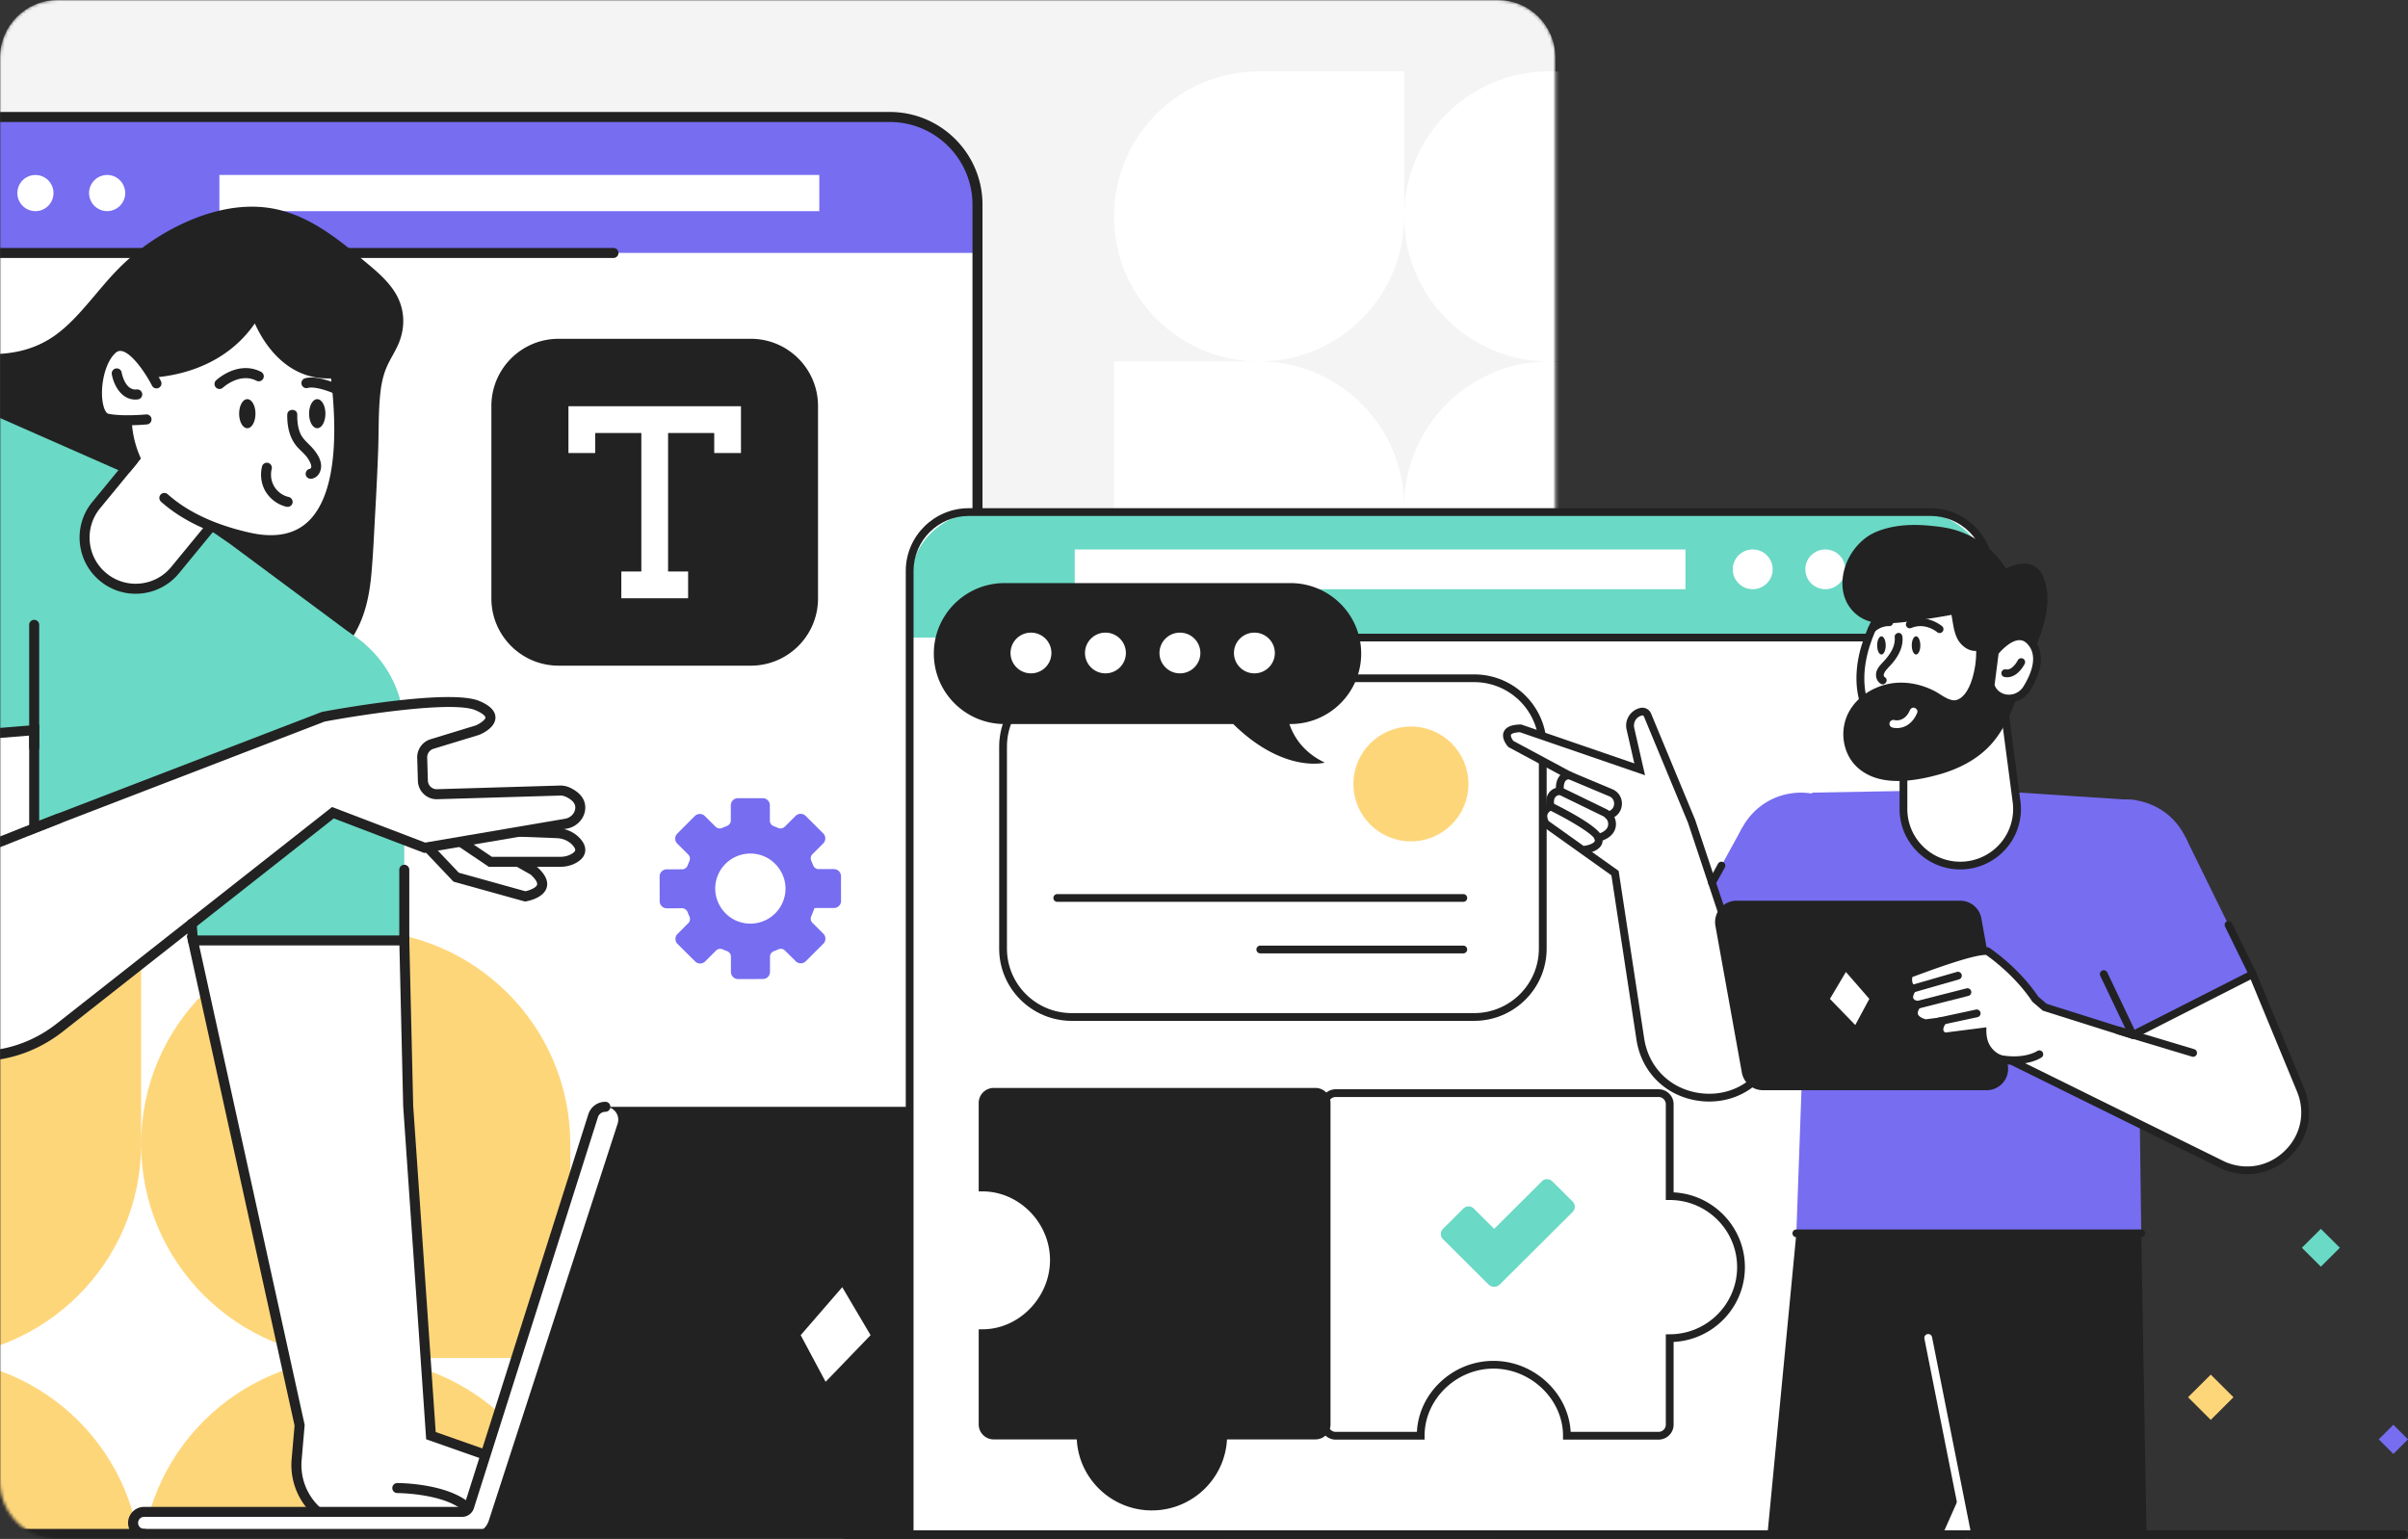 <?xml version="1.0" encoding="UTF-8"?>
<svg xmlns="http://www.w3.org/2000/svg" width="776" height="496" fill="none">
  <rect width="100%" height="100%" fill="#333333" stroke="none"/>
  <mask id="a" width="502" height="497" x="0" y="-1" maskUnits="userSpaceOnUse" style="mask-type:alpha">
    <path fill="#F4F4F4" d="M501.244 477.435c0 10.253-8.312 18.565-18.564 18.565H18.565C8.312 496 0 487.688 0 477.435V18.565C0 8.312 8.312 0 18.565 0H482.68c10.252 0 18.564 8.312 18.564 18.564v458.871z"></path>
  </mask>
  <g mask="url(#a)">
    <path fill="#F4F4F4" d="M501.244 477.435c0 10.253-8.312 18.565-18.564 18.565H18.565C8.312 496 0 487.688 0 477.435V18.565C0 8.312 8.312 0 18.565 0H482.68c10.252 0 18.564 8.312 18.564 18.564v458.871z"></path>
    <path fill="#fff" d="M-21.633 37.704h307.644c16.001 0 28.995 13.004 28.995 29.018v426.519H-50.621V66.722c0-16.014 12.994-29.018 28.995-29.018h-.006z"></path>
    <path fill="#FED67A" d="M45.483 368.761c0 38.075 30.96 68.94 69.153 68.94h69.153v-68.94c0-38.075-30.961-68.94-69.153-68.94-38.192 0-69.153 30.865-69.153 68.94zm-.001 137.881c0-38.075-30.96-68.941-69.153-68.941h-69.153v68.941c0 38.074 30.961 68.94 69.153 68.94 38.193 0 69.153-30.866 69.153-68.94zm138.307 0c0 38.074-30.961 68.94-69.153 68.94H45.483v-68.94c0-38.075 30.96-68.941 69.153-68.941 38.192 0 69.153 30.866 69.153 68.941zM-92.824 368.761c0-38.075 30.961-68.94 69.153-68.94h69.153v68.94c0 38.075-30.96 68.94-69.153 68.94-38.192 0-69.153-30.865-69.153-68.94z"></path>
    <path fill="#766DF1" d="M286.761 37.704H-22.367c-15.601 0-28.246 12.655-28.246 28.27v15.548h365.627V65.973c0-15.614-12.645-28.269-28.247-28.269h-.006z"></path>
    <path fill="#222" d="M315.006 494.857c-.89 0-1.613-.724-1.613-1.615V65.973c0-14.696-11.948-26.653-26.639-26.653H-22.374c-14.685 0-26.633 11.957-26.633 26.653v427.262a1.615 1.615 0 1 1-3.227 0V65.973c0-16.479 13.393-29.883 29.86-29.883h309.128c16.466 0 29.866 13.404 29.866 29.883v427.262c0 .892-.723 1.615-1.614 1.615v.007z"></path>
    <path fill="#fff" d="M15.534 66.346a5.83 5.83 0 0 0 0-8.24 5.82 5.82 0 0 0-8.233 0 5.83 5.83 0 0 0 0 8.24 5.819 5.819 0 0 0 8.233 0zm24.662-2.787a5.822 5.822 0 1 0-11.333-2.677 5.822 5.822 0 1 0 11.333 2.677zm223.83-7.159H70.697v11.653h193.329V56.4z"></path>
    <path fill="#222" d="M197.69 83.144H-50.62a1.615 1.615 0 0 1 0-3.23h248.31a1.615 1.615 0 0 1 0 3.23zm44.271 26.05h-61.954c-11.96 0-21.655 9.703-21.655 21.673v62.003c0 11.97 9.695 21.673 21.655 21.673h61.954c11.96 0 21.656-9.703 21.656-21.673v-62.003c0-11.97-9.696-21.673-21.656-21.673z"></path>
    <path fill="#fff" d="M230.168 130.919h-46.979v15.103h8.618v-6.473h14.872v44.645h-6.455v8.631h21.527v-8.631h-6.455v-44.645h14.872v6.473h8.617v-15.103h-8.617zm-93.16 141.263L147 282.711l22.237 6.189s10.302-1.706 2.685-8.359l-21.049-11.919-13.865 3.566v-.006z"></path>
    <path fill="#222" d="m169.147 290.554-23.011-6.402-12.187-12.842 17.157-4.406 21.753 12.325.123.11c2.717 2.371 3.789 4.626 3.201 6.706-.975 3.423-6.106 4.367-6.687 4.464l-.349.058v-.013zm-21.288-9.277 21.443 5.969c1.517-.323 3.512-1.163 3.776-2.099.2-.704-.581-1.925-2.097-3.282l-20.333-11.518-10.58 2.72 7.791 8.21zM-113.497 173.48c3.202-8.069 10.418-13.547 18.57-18.049 7.747-4.283 16.054-7.759 22.812-13.469 8.863-7.487 14.769-18.566 25.077-23.883 18.203-9.393 41.782 3.069 60.379-5.517 10.87-5.019 17.415-16.046 25.8-24.6A69.378 69.378 0 0 1 64.3 71.6c7.01-2.617 14.608-4.09 22.011-3.01 12.38 1.802 22.579 10.329 32.055 18.514 3.292 2.842 6.674 5.807 8.52 9.748 3.221 6.88.943 12.5-2.472 18.34-3.421 5.846-3.711 12.564-3.834 19.186-.284 14.78-1.168 29.535-2.046 44.289-.407 6.828-.846 13.792-3.37 20.155-3.13 7.888-9.204 14.193-15.278 20.11-6.945 6.757-14.156 13.353-22.411 18.417-9.818 6.028-20.882 9.748-32.048 12.591-33.198 8.449-68.654 9.406-101.554-.149-7.178-2.08-14.233-4.664-20.836-8.152-10.335-5.465-23.761-13.198-28.582-24.406-5.022-11.667-10.38-22.649-9.67-35.762.162-2.92.762-5.569 1.717-7.985v-.006z"></path>
    <path fill="#222" d="M-111.942 173.906c3.886-9.58 13.6-14.955 22.308-19.464 4.984-2.584 10.05-5.077 14.672-8.281 4.37-3.037 8.075-6.751 11.574-10.737 6.506-7.409 12.787-15.362 22.714-18.081 9.663-2.642 19.94-.898 29.75-.239 9.98.672 20.314.303 28.97-5.297 8.598-5.562 14.29-14.29 21.204-21.622 7.48-7.94 16.853-14.102 27.181-17.636 5.81-1.983 11.954-3.12 18.112-2.558 5.306.485 10.386 2.416 15.008 5.007 4.744 2.655 9.075 5.982 13.239 9.457a245.509 245.509 0 0 1 6.235 5.355c1.956 1.745 3.892 3.586 5.325 5.795 3.098 4.78 3.008 10.084.626 15.129-1.194 2.533-2.756 4.839-3.75 7.468-1.02 2.681-1.536 5.517-1.846 8.366-.665 6.085-.484 12.286-.704 18.398-.232 6.421-.555 12.842-.91 19.257-.355 6.447-.658 12.907-1.168 19.347-.458 5.834-1.356 11.744-3.989 17.035-2.453 4.916-5.99 9.154-9.779 13.088a210.644 210.644 0 0 1-12.658 12.08c-4.35 3.825-8.927 7.39-13.884 10.394-5.055 3.062-10.444 5.53-15.989 7.558-11.193 4.096-22.98 6.79-34.733 8.676-12.032 1.932-24.245 2.81-36.431 2.545-23.49-.523-47.727-5.077-68.493-16.44-8.217-4.496-16.97-9.755-22.346-17.668-1.369-2.016-2.343-4.186-3.312-6.415-1.136-2.616-2.285-5.226-3.356-7.868-2.149-5.31-4.021-10.782-4.854-16.467-.788-5.407-.717-11.046 1.278-16.188.749-1.938-2.369-2.778-3.111-.859-4.254 10.962-.768 23.553 3.414 33.979 1.111 2.771 2.305 5.504 3.492 8.236 1.04 2.384 2.027 4.748 3.46 6.919 2.731 4.121 6.339 7.545 10.238 10.549 3.944 3.043 8.204 5.653 12.554 8.062 4.957 2.752 10.025 5.22 15.33 7.229 11.684 4.418 24.025 7.151 36.4 8.727 24.753 3.153 50.07 1.124 74.262-4.825 11.722-2.888 23.425-6.673 33.804-12.965 10.121-6.137 19.016-14.484 27.194-22.979 3.873-4.018 7.539-8.378 10.095-13.378 2.828-5.517 3.951-11.57 4.506-17.694.581-6.479.852-12.991 1.213-19.483.375-6.654.71-13.314.956-19.981.232-6.272.038-12.636.723-18.882.309-2.823.916-5.679 2.046-8.288 1.155-2.662 2.82-5.052 3.918-7.752 2.156-5.336 1.885-11.086-1.117-16.053-2.84-4.69-7.468-8.166-11.599-11.654-8.346-7.029-17.654-13.98-28.705-15.73-11.89-1.886-24.16 2.241-34.346 8.197A71.283 71.283 0 0 0 39.14 85.65c-3.737 3.637-6.997 7.707-10.386 11.66-3.37 3.928-6.894 7.869-11.14 10.873-4.138 2.919-8.786 4.696-13.782 5.458-10.34 1.576-20.849-.672-31.209-.885-5.048-.103-10.192.239-15.046 1.712-4.925 1.492-9.256 4.186-13.065 7.623-3.82 3.449-7.061 7.468-10.457 11.318-3.575 4.057-7.358 7.79-11.89 10.768-9.385 6.176-20.326 9.807-28.852 17.3-3.641 3.204-6.558 7.055-8.392 11.564-.329.814.362 1.763 1.13 1.989.917.265 1.659-.323 1.988-1.13l.019.006z"></path>
    <path fill="#6AD9C5" d="m-52.743 135.366-98.126 120.691 104.568 73.999 163.727-122.597-43.216-32.093-31.602-21.867-60.56-26.68-34.79 8.547z"></path>
    <path fill="#fff" d="m161.614 267.834 17.905.678c2.337.091 4.596 1.04 6.178 2.765 1.536 1.673 2.317 3.831-1.13 5.575-1.226.62-2.595.911-3.963.911h-22.56L147 270.321l14.614-2.494v.007z"></path>
    <path fill="#222" d="M180.599 279.384h-23.051l-14.794-9.974 18.751-3.198 18.074.685c2.82.11 5.486 1.305 7.307 3.282 1.368 1.492 1.936 2.984 1.671 4.438-.264 1.479-1.362 2.713-3.259 3.675-1.401.711-3.028 1.086-4.693 1.086l-.006.006zm-22.063-3.23h22.063c1.168 0 2.285-.252 3.233-.736.904-.459 1.466-.956 1.543-1.37.071-.387-.245-.995-.871-1.673-1.24-1.35-3.086-2.17-5.054-2.242l-17.738-.671-10.47 1.783 7.287 4.916.007-.007z"></path>
    <path fill="#6AD9C5" d="M-27.75 198.713c20.206 0 36.586-16.394 36.586-36.616 0-20.221-16.38-36.615-36.586-36.615s-36.586 16.394-36.586 36.615c0 20.222 16.38 36.616 36.586 36.616zm121.447 73.229c20.206 0 36.586-16.393 36.586-36.615s-16.38-36.615-36.586-36.615-36.586 16.393-36.586 36.615 16.38 36.615 36.586 36.615z"></path>
    <path fill="#6AD9C5" d="m57.111 235.328 5.048 67.784h68.124v-67.784H57.111z"></path>
    <path fill="#fff" d="m62.159 303.112 34.385 156.24-.962 11.111c-1.013 11.738 8.23 21.829 20.003 21.829h84.404s7.39-2.016 0-8.069l-61.128-21.512-7.332-106.221-1.252-53.385H62.152l.007.007z"></path>
    <path fill="#222" d="M200.209 493.907h-84.617a21.749 21.749 0 0 1-15.988-7.035 21.765 21.765 0 0 1-5.623-16.544l.943-10.866-34.766-157.965h71.707l1.291 54.922 7.255 105.123 60.391 21.254.22.181c3.008 2.461 4.247 4.715 3.789 6.886-.613 2.881-4.002 3.882-4.383 3.992l-.207.058-.012-.006zM64.173 304.727l34.01 154.522-.98 11.357a18.515 18.515 0 0 0 4.789 14.082 18.505 18.505 0 0 0 13.607 5.989h84.158c.639-.226 1.755-.801 1.897-1.492.065-.298.058-1.409-2.459-3.534l-61.856-21.77-7.411-107.352-1.213-51.809H64.18l-.007.007z"></path>
    <path fill="#222" d="M153.861 493.907a1.615 1.615 0 0 1-1.607-1.479c-.91-11.073-23.986-11.215-24.218-11.215a1.615 1.615 0 0 1 0-3.23c1.071 0 26.277.162 27.433 14.18a1.62 1.62 0 0 1-1.479 1.744h-.135.006zm30.901 0a1.617 1.617 0 0 1-1.582-1.305c-.096-.472-2.459-11.124-18.299-11.396a1.615 1.615 0 0 1-1.588-1.64 1.608 1.608 0 0 1 1.64-1.59c18.557.317 21.385 13.87 21.41 14.006a1.616 1.616 0 0 1-1.278 1.892c-.103.02-.206.026-.31.026l.007.007z"></path>
    <path fill="#6AD9C5" d="m-64.336 162.097 7.862 78.695 67.492-5.465-2.182-73.23h-73.172z"></path>
    <path fill="#fff" d="m-56.474 240.793 6.7 61.285c3.66 33.469 42.66 49.871 69.106 29.064l87.959-69.206 29.557 11.305 45.494-7.758c2.22-.381 4.079-2.016 4.544-4.225.4-1.912-.187-4.18-3.867-5.918a5.72 5.72 0 0 0-2.601-.542l-39.555 1.176a4.477 4.477 0 0 1-4.602-4.342l-.22-7.428a4.472 4.472 0 0 1 3.163-4.406l14.652-4.47s9.405-3.87 0-7.901c-9.404-4.031-49.708 3.585-49.708 3.585l-93.143 35.853v-31.537l-67.485 5.465h.006z"></path>
    <path fill="#222" d="M-7.004 342.007c-5.829 0-11.722-1.169-17.39-3.553-15.117-6.356-25.205-19.89-26.987-36.201l-6.88-62.933 70.886-5.743v30.936l91.091-35.064.142-.026c1.665-.317 40.897-7.662 50.644-3.482 1.285.549 5.183 2.222 5.158 5.355-.026 3.243-4.319 5.175-5.177 5.524l-.142.051-14.653 4.471a2.86 2.86 0 0 0-2.02 2.816l.219 7.429c.02.762.343 1.473.898 1.996a2.85 2.85 0 0 0 2.039.775l39.556-1.175a7.355 7.355 0 0 1 3.337.697c5.047 2.391 5.144 5.86 4.757 7.714-.587 2.777-2.937 4.98-5.855 5.484l-45.932 7.83-29.111-11.137-87.244 68.637c-8.055 6.337-17.609 9.599-27.336 9.599zm-47.682-99.742 6.52 59.632c1.652 15.129 11.012 27.681 25.025 33.573 14.02 5.898 29.524 3.798 41.479-5.608l88.683-69.767 29.995 11.473 45.061-7.681c1.62-.278 2.924-1.467 3.241-2.959.225-1.059.154-2.642-2.976-4.128a4.109 4.109 0 0 0-1.859-.387l-39.555 1.175a6.002 6.002 0 0 1-4.351-1.653 6.072 6.072 0 0 1-1.91-4.251l-.22-7.429a6.11 6.11 0 0 1 4.305-6.001l14.569-4.451c1.452-.62 3.111-1.848 3.118-2.539 0-.368-.672-1.273-3.202-2.358-7.307-3.133-37.438 1.557-48.631 3.663L9.404 269.216v-32.138l-64.09 5.194v-.007z"></path>
    <path fill="#222" d="M-7.94 276.096a1.609 1.609 0 0 1-1.498-1.02 1.62 1.62 0 0 1 .903-2.1l26.788-10.633a1.619 1.619 0 0 1 2.098.905 1.62 1.62 0 0 1-.904 2.099L-7.341 275.98a1.583 1.583 0 0 1-.593.116h-.007zm-142.93-20.039-40.013 38.786-13.775 28.631-3.305 168.818h85.978l10.651-54.645 18.46 54.645h95.83l-54.64-157.036 5.383-5.2-104.568-73.999z"></path>
    <path fill="#fff" d="M33.268 185.999c-7.023-5.781-8.037-16.163-2.26-23.198l26.175-31.86 25.438 20.93-26.174 31.861c-5.777 7.028-16.15 8.042-23.18 2.261v.006z"></path>
    <path fill="#222" d="M43.69 191.367c-4.176 0-8.184-1.434-11.45-4.121-7.7-6.337-8.818-17.765-2.485-25.472l27.2-33.107 27.93 22.985-27.2 33.107a17.965 17.965 0 0 1-12.213 6.518c-.6.058-1.194.084-1.788.084l.007.006zm13.71-58.152-25.154 30.614c-5.202 6.33-4.286 15.717 2.04 20.923a14.748 14.748 0 0 0 10.876 3.314 14.743 14.743 0 0 0 10.031-5.355l25.154-30.614-22.946-18.882z"></path>
    <path fill="#fff" d="M104.379 99.707s21.256 83.766-24.244 73.54c-43.435-9.761-39.194-41.04-39.194-41.04s3.325-54.767 42.183-41.802c0 0 20.339 5.232 21.255 9.308v-.006z"></path>
    <path fill="#222" d="M87.34 175.728c-2.357 0-4.88-.304-7.566-.905-11.677-2.622-21.056-7.041-27.885-13.126a1.617 1.617 0 0 1-.129-2.281 1.613 1.613 0 0 1 2.279-.129c6.41 5.717 15.31 9.884 26.445 12.384 8.36 1.88 14.86.51 19.306-4.063 15.795-16.254 3.15-66.99 3.021-67.5-.6-1.751-9.992-5.543-20.094-8.14l-.11-.032c-9.062-3.024-16.814-2.423-23.05 1.79-15.104 10.206-16.995 38.294-17.014 38.578l-.013.116c-.007.065-.827 6.654 2.498 14.484l.38.897-3.35 4.077a1.61 1.61 0 0 1-2.272.219 1.613 1.613 0 0 1-.219-2.274l2.117-2.577c-3.117-7.939-2.453-14.438-2.362-15.2.116-1.835 2.188-30.026 18.415-41.002 7.094-4.8 15.789-5.536 25.833-2.203.593.155 5.383 1.415 10.36 3.153 9.966 3.482 11.657 5.756 12.012 7.351.536 2.113 13.194 52.966-3.847 70.504-3.796 3.909-8.746 5.866-14.762 5.866l.006.013z"></path>
    <path fill="#222" d="M42.846 120.114s26.658 2.862 39.613-19.412c0 0 6.455 21.447 25.645 19.528 19.191-1.912 1.233-26.176 1.233-26.176s-28.73-22.933-49.896-12.3c-21.158 10.64-16.595 38.36-16.595 38.36z"></path>
    <path fill="#222" d="M105.715 121.975c-13.955 0-21.004-11.938-23.599-17.727-13.839 19.962-39.18 17.507-39.445 17.475a1.616 1.616 0 0 1-1.433-1.777 1.616 1.616 0 0 1 1.775-1.434c.258.026 25.787 2.455 38.045-18.618l1.872-3.21 1.07 3.559c.252.821 6.313 20.155 23.941 18.392a1.62 1.62 0 0 1 1.769 1.447 1.621 1.621 0 0 1-1.446 1.77c-.871.084-1.723.129-2.543.129l-.007-.006z"></path>
    <path fill="#fff" d="M50.405 123.544s-8.41-16.518-14.388-10.872c-5.977 5.652-6.196 21.286-1.44 22.28 4.758.989 12.626.246 12.626.246l3.202-11.654z"></path>
    <path fill="#222" d="M41.096 137.078c-2.291 0-4.809-.129-6.842-.549-1.291-.265-3.02-1.292-3.976-4.671-1.685-5.956-.058-15.93 4.634-20.362 1.388-1.311 3.053-1.841 4.816-1.537 5.945 1.027 11.502 11.641 12.115 12.842a1.613 1.613 0 1 1-2.872 1.467c-2.04-3.999-6.506-10.562-9.792-11.131-.768-.129-1.4.084-2.046.698-3.757 3.553-5.119 12.274-3.744 17.138.38 1.357.968 2.268 1.53 2.384 4.46.93 12.07.226 12.148.22a1.614 1.614 0 0 1 1.755 1.453 1.61 1.61 0 0 1-1.452 1.757c-.194.02-2.988.278-6.267.278l-.007.013z"></path>
    <path fill="#222" d="M43.633 128.777c-4.887 0-7.107-5.239-7.604-8.153a1.621 1.621 0 0 1 1.317-1.867c.877-.155 1.71.44 1.865 1.318.045.252 1.084 5.846 4.848 5.446a1.611 1.611 0 0 1 1.775 1.434 1.616 1.616 0 0 1-1.433 1.777 8.156 8.156 0 0 1-.768.045zM11.016 242.408c-.89 0-1.614-.724-1.614-1.615v-39.348a1.615 1.615 0 1 1 3.228 0v39.348c0 .891-.723 1.615-1.614 1.615zm51.142 62.312a1.613 1.613 0 0 1-1.607-1.492l-.4-5.349a1.614 1.614 0 1 1 3.221-.239l.4 5.349c.065.891-.6 1.667-1.491 1.731h-.123zm68.126 0a1.615 1.615 0 0 1-1.614-1.615v-22.778c0-.891.723-1.615 1.614-1.615.89 0 1.613.724 1.613 1.615v22.778c0 .892-.723 1.615-1.613 1.615zM79.695 138.015c1.451 0 2.628-2.097 2.628-4.684 0-2.586-1.177-4.683-2.627-4.683-1.451 0-2.628 2.097-2.628 4.683 0 2.587 1.177 4.684 2.627 4.684zm22.541 0c1.451 0 2.628-2.097 2.628-4.684 0-2.586-1.177-4.683-2.628-4.683-1.45 0-2.627 2.097-2.627 4.683 0 2.587 1.177 4.684 2.627 4.684zm-31.492-12.643c-.432 0-.865-.174-1.18-.516a1.615 1.615 0 0 1 .077-2.281c.284-.265 7.1-6.505 14.484-2.732a1.612 1.612 0 0 1 .704 2.17 1.616 1.616 0 0 1-2.17.704c-5.389-2.758-10.766 2.164-10.817 2.216-.31.291-.704.433-1.098.433v.006zm37.947 1.777a1.69 1.69 0 0 1-.678-.149c-2.311-1.072-6.745-2.551-8.824-1.964a1.617 1.617 0 0 1-.878-3.113c3.906-1.105 10.341 1.809 11.064 2.144a1.616 1.616 0 0 1-.684 3.082zm-16.117 6.524c-.064 3.663.684 7.429 3.13 10.272 1.169 1.356 2.602 2.396 3.583 3.921.433.678 1.827 2.991.4 3.282-.852.174-1.349 1.188-1.13 1.989.246.892 1.13 1.305 1.989 1.131 2.24-.459 3.227-2.849 2.872-4.923-.355-2.073-1.833-4.057-3.266-5.536-1.375-1.421-2.801-2.577-3.524-4.49-.678-1.815-.865-3.727-.826-5.652.038-2.08-3.19-2.08-3.228 0v.006zm-8.121 16.648c-.704 2.842-.265 5.982 1.361 8.443 1.492 2.261 3.815 3.921 6.449 4.554.846.2 1.75-.265 1.988-1.13.226-.821-.278-1.783-1.13-1.99a8.933 8.933 0 0 1-.8-.226c-.103-.032-.207-.078-.316-.11-.49-.174.116.058-.155-.058a9.384 9.384 0 0 1-1.381-.775 7.39 7.39 0 0 1-1.02-.866 13.78 13.78 0 0 1-.504-.555c-.161-.188-.02-.013-.11-.136a6.619 6.619 0 0 1-.238-.342c-.626-.944-.943-1.758-1.156-2.888-.013-.052-.064-.401-.039-.207a5.439 5.439 0 0 1-.038-.458 8.856 8.856 0 0 1-.02-.827c.013-.646.052-.905.22-1.57.206-.846-.271-1.751-1.13-1.99-.826-.226-1.775.278-1.988 1.131h.007zm237.26 331.047 38.529-111.57c2.208-6.402-2.537-13.075-9.308-13.075h-155.6a4.271 4.271 0 0 0-4.073 2.978l-40.614 127.572H46.441a3.55 3.55 0 0 0-3.55 3.552 3.55 3.55 0 0 0 3.55 3.553h257.018a19.324 19.324 0 0 0 18.261-13.016l-.007.006z"></path>
    <path fill="#fff" d="m151.172 485.619 39.961-125.995a4.153 4.153 0 0 1 3.957-2.894c2.821 0 4.815 2.752 3.944 5.433l-41.53 127.965a6.167 6.167 0 0 1-5.868 4.263H46.429a3.55 3.55 0 0 1-3.55-3.552 3.55 3.55 0 0 1 3.55-3.553h102.464a2.372 2.372 0 0 0 2.266-1.661l.013-.006z"></path>
    <path fill="#222" d="M46.441 496a5.173 5.173 0 0 1-5.164-5.168 5.173 5.173 0 0 1 5.164-5.168h102.464a.76.76 0 0 0 .729-.536l39.962-125.995a5.747 5.747 0 0 1 5.493-4.025 1.615 1.615 0 0 1 0 3.23c-1.11 0-2.078.711-2.414 1.77l-39.962 125.995a3.978 3.978 0 0 1-3.808 2.784H46.441a1.94 1.94 0 0 0-1.936 1.938c0 1.066.871 1.938 1.936 1.938a1.615 1.615 0 0 1 0 3.23V496z"></path>
    <path fill="#fff" d="m258.031 430.321 8.03 15.033 14.491-15.033-9.133-15.458-13.388 15.458z"></path>
    <path fill="#222" d="M392.884 496H-248.08a1.615 1.615 0 0 1 0-3.23h640.964a1.615 1.615 0 0 1 0 3.23z"></path>
    <path fill="#766DF1" d="M271.043 290.355a2.295 2.295 0 0 1-2.296 2.294l-6.267.007a60.207 60.207 0 0 1-1.061 2.694 1.886 1.886 0 0 0 .402 2.086l3.499 3.484c.899.896.902 2.345.004 3.241l-5.647 5.646a2.304 2.304 0 0 1-3.249.003l-3.476-3.456c-.575-.571-1.442-.692-2.181-.356-.444.204-.898.391-1.356.564-.76.287-1.283.982-1.283 1.792l.007 4.891a2.292 2.292 0 0 1-2.293 2.293l-7.991.014a2.297 2.297 0 0 1-2.303-2.286l-.007-4.943a1.88 1.88 0 0 0-1.203-1.758 54.431 54.431 0 0 1-1.502-.605 1.891 1.891 0 0 0-2.091.405l-3.489 3.493a2.3 2.3 0 0 1-3.247.007l-5.663-5.624a2.29 2.29 0 0 1-.007-3.242l3.464-3.466c.573-.574.694-1.439.354-2.176a20.976 20.976 0 0 1-.565-1.349c-.288-.757-.989-1.28-1.8-1.276l-4.908.014a2.296 2.296 0 0 1-2.303-2.287l-.021-7.974a2.296 2.296 0 0 1 2.293-2.296l4.956-.014c.781 0 1.478-.474 1.762-1.201.18-.463.395-.999.607-1.498a1.885 1.885 0 0 0-.406-2.085l-3.506-3.477a2.29 2.29 0 0 1-.011-3.241l5.636-5.653a2.3 2.3 0 0 1 3.247-.007l3.482 3.453c.576.571 1.443.692 2.181.353.469-.215.94-.412 1.422-.592.76-.287 1.284-.979 1.284-1.788v-4.895c0-1.266 1.03-2.29 2.299-2.29h7.991a2.294 2.294 0 0 1 2.296 2.29v4.943a1.89 1.89 0 0 0 1.2 1.761c.465.18 1.002.398 1.502.609.714.304 1.54.148 2.091-.402l3.493-3.487a2.3 2.3 0 0 1 3.249 0l5.654 5.636a2.286 2.286 0 0 1 0 3.241l-3.469 3.459c-.575.574-.697 1.439-.36 2.176.204.443.392.896.565 1.353.284.757.985 1.279 1.797 1.279h4.904a2.29 2.29 0 0 1 2.299 2.287l.007 7.974.014-.018zm-18.087-1.93a10.94 10.94 0 0 0-.191-4.853 11.616 11.616 0 0 0-2.813-5.006 10.824 10.824 0 0 0-.7-.671 11.042 11.042 0 0 0-3.35-2.034c-6.58-2.529-13.901 1.449-15.23 8.499a10.976 10.976 0 0 0-.02 3.909c.111.637.277 1.263.495 1.868a11.57 11.57 0 0 0 1.884 3.352 11.373 11.373 0 0 0 2.91 2.56c.558.343 1.155.637 1.779.875 6.583 2.529 13.901-1.453 15.229-8.499h.007z"></path>
    <path fill="#fff" d="M452.5 69.75c0 25.82 20.931 46.75 46.75 46.75H546V69.75C546 43.93 525.069 23 499.25 23S452.5 43.93 452.5 69.75zm0 93.5c0-25.819-20.931-46.75-46.75-46.75H359v46.75c0 25.819 20.931 46.75 46.75 46.75s46.75-20.931 46.75-46.75zm93.5 0c0 25.819-20.931 46.75-46.75 46.75H452.5v-46.75c0-25.819 20.931-46.75 46.75-46.75S546 137.431 546 163.25zm-187-93.5C359 43.93 379.931 23 405.75 23h46.75v46.75c0 25.82-20.931 46.75-46.75 46.75S359 95.57 359 69.75z"></path>
  </g>
  <g clip-path="url(#b)">
    <path fill="#fff" d="M622.122 165.039H312.188c-10.508 0-19.041 8.499-19.041 18.965v310.683h348.015V184.004c0-10.466-8.532-18.965-19.04-18.965z"></path>
    <path fill="#222" d="M345.364 329.024h129.688c12.889 0 23.372-10.441 23.372-23.279v-65.112c0-12.838-10.488-23.279-23.372-23.279H345.364c-12.889 0-23.371 10.446-23.371 23.279v65.112c0 12.838 10.487 23.279 23.371 23.279zm129.688-109.178c11.505 0 20.865 9.322 20.865 20.782v65.112c0 11.46-9.36 20.783-20.865 20.783H345.364c-11.505 0-20.865-9.323-20.865-20.783v-65.112c0-11.46 9.36-20.782 20.865-20.782h129.688z"></path>
    <path fill="#fff" d="M481.293 439.855c12.688 0 23.652 10.246 23.652 22.889h29.538a3.587 3.587 0 0 0 3.595-3.58v-27.872c12.688 0 22.981-10.247 22.981-22.89s-10.288-22.889-22.981-22.889v-29.62a3.587 3.587 0 0 0-3.595-3.58h-104.03a3.587 3.587 0 0 0-3.594 3.58v103.266a3.587 3.587 0 0 0 3.594 3.581h27.378c0-12.639 10.773-22.89 23.467-22.89l-.005.005z"></path>
    <path fill="#222" d="M430.454 463.988h28.631v-1.248c0-11.73 10.172-21.636 22.213-21.636 12.042 0 22.4 9.906 22.4 21.636v1.248h30.791c2.672 0 4.848-2.167 4.848-4.829v-26.654c12.784-.649 22.975-11.215 22.975-24.102 0-12.888-10.196-23.454-22.975-24.103v-28.402c0-2.666-2.176-4.828-4.848-4.828h-104.03c-2.672 0-4.848 2.167-4.848 4.828v103.266c0 2.662 2.176 4.829 4.848 4.829l-.005-.005zm26.159-2.497h-26.159a2.339 2.339 0 0 1-2.341-2.332V355.893a2.34 2.34 0 0 1 2.341-2.332h104.03a2.34 2.34 0 0 1 2.341 2.332v30.869h1.253c11.977 0 21.723 9.707 21.723 21.636 0 11.929-9.746 21.641-21.723 21.641h-1.253v29.12a2.339 2.339 0 0 1-2.341 2.332h-28.32c-.697-12.528-11.801-22.884-24.871-22.884-6.497 0-12.663 2.507-17.366 7.056-4.431 4.289-7.003 9.871-7.319 15.828h.005z"></path>
    <path fill="#222" d="M339.624 406.111c0 12.638-10.287 23.558-22.98 23.558v29.421a3.587 3.587 0 0 0 3.594 3.58h27.984c0 12.638 10.287 22.889 22.976 22.889 12.688 0 22.981-10.246 22.981-22.889h29.738a3.588 3.588 0 0 0 3.595-3.58V355.474c0-1.978-1.61-3.58-3.595-3.58H320.238a3.586 3.586 0 0 0-3.594 3.58v27.268c12.688 0 22.98 10.731 22.98 23.374v-.005z"></path>
    <path fill="#222" d="M371.207 486.802c12.94 0 23.548-10.156 24.199-22.884h28.516c2.672 0 4.848-2.167 4.848-4.828V355.474c0-2.662-2.176-4.829-4.848-4.829H320.243c-2.672 0-4.848 2.167-4.848 4.829v28.516h1.253c11.776 0 21.728 10.132 21.728 22.126 0 11.994-9.947 22.31-21.728 22.31h-1.253v30.669c0 2.661 2.176 4.828 4.848 4.828h26.76c.652 12.733 11.26 22.884 24.199 22.884l.005-.005zm52.72-133.665a2.339 2.339 0 0 1 2.341 2.332v103.616a2.339 2.339 0 0 1-2.341 2.331h-30.992v1.249c0 11.929-9.746 21.636-21.728 21.636-11.981 0-21.722-9.707-21.722-21.636v-1.249h-29.237a2.338 2.338 0 0 1-2.341-2.331v-28.208c12.578-.694 22.98-11.754 22.98-24.771 0-6.472-2.516-12.613-7.083-17.297-4.307-4.414-9.912-6.976-15.892-7.29v-26.055a2.338 2.338 0 0 1 2.341-2.332h103.679l-.005.005z"></path>
    <path fill="#6AD9C5" d="m496.887 380.74-15.38 15.32-6.578-6.551a2.379 2.379 0 0 0-3.349 0l-6.562 6.536a2.356 2.356 0 0 0 0 3.335l14.654 14.596a2.598 2.598 0 0 0 3.664 0l23.462-23.369a2.354 2.354 0 0 0 0-3.335l-6.562-6.537a2.38 2.38 0 0 0-3.349 0v.005zM316.514 165.039h301.281c12.904 0 23.367 10.421 23.367 23.274v17.177H293.147v-17.177c0-12.853 10.463-23.274 23.367-23.274z"></path>
    <path fill="#222" d="M291.893 495.935h350.521V184.004c0-11.145-9.104-20.213-20.294-20.213H312.186c-11.189 0-20.293 9.068-20.293 20.213v311.931zm348.014-2.496H294.399V184.004c0-9.767 7.981-17.716 17.787-17.716H622.12c9.806 0 17.787 7.949 17.787 17.716v309.435z"></path>
    <path fill="#fff" d="M611.618 189.906c-3.555 0-6.437-2.87-6.437-6.411 0-3.541 2.882-6.412 6.437-6.412s6.437 2.871 6.437 6.412-2.882 6.411-6.437 6.411zm-23.397 0c-3.555 0-6.437-2.87-6.437-6.411 0-3.541 2.882-6.412 6.437-6.412s6.437 2.871 6.437 6.412-2.882 6.411-6.437 6.411zm-23.392 0c-3.555 0-6.437-2.87-6.437-6.411 0-3.541 2.882-6.412 6.437-6.412s6.437 2.871 6.437 6.412-2.882 6.411-6.437 6.411z"></path>
    <path fill="#222" d="M408.561 206.733h232.6a1.25 1.25 0 0 0 1.253-1.248 1.25 1.25 0 0 0-1.253-1.248h-232.6a1.25 1.25 0 0 0-1.253 1.248 1.25 1.25 0 0 0 1.253 1.248z"></path>
    <path fill="#fff" d="M346.343 177.083h196.815v12.818H346.343v-12.818z"></path>
    <path fill="#766DF1" d="m561.54 266.613-21.913 39.852 38.121 20.147 21.096-39.137-37.304-20.862z"></path>
    <path fill="#222" d="m578.892 397.507-9.335 97.245h56.384l19.938-44.94 1.494-52.305h-68.481z"></path>
    <path fill="#fff" d="m577.367 326.632-6.407 14.086c-9.159 20.133-39.008 16.024-42.342-5.832l-8.151-53.483-22.354-15.929s-2.482-3.715 1.609-5.557c0 0-1.329-4.409 3.003-5.013 0 0-.717-4.874 3.003-5.014l-18.83-10.116s-4.346-4.874 3.113-5.033l38.397 13.207-2.993-13.092a4.574 4.574 0 0 1 3.434-5.473 1.8 1.8 0 0 1 2.07 1.058l14.223 34.289 18.183 54.617 14.042 7.28v.005z"></path>
    <path fill="#222" d="M550.872 355.019c9.199 0 17.305-5.163 21.226-13.786l6.898-15.16-14.644-7.59-18.057-54.222-14.223-34.289a3.042 3.042 0 0 0-3.514-1.797c-3.123.729-5.084 3.849-4.372 6.965l2.492 10.906-36.477-12.549h-.225c-2.943.07-4.693.829-5.354 2.332-.943 2.147 1.093 4.519 1.328 4.784l.146.165 16.769 9.008a3.602 3.602 0 0 0-.271.294c-.982 1.179-1.188 2.776-1.193 3.86-1.278.424-2 1.173-2.396 1.788-.782 1.213-.802 2.601-.697 3.53-1.048.664-1.735 1.528-2.041 2.581-.616 2.142.642 4.115.788 4.335l.125.189.185.135 21.923 15.619 8.077 52.964c1.604 10.516 9.475 18.25 20.053 19.709 1.158.159 2.311.239 3.439.239l.015-.01zm24.86-27.827-5.915 13.007c-3.941 8.658-12.593 13.407-22.043 12.109-9.45-1.303-16.484-8.214-17.918-17.611l-8.232-54.003-22.569-16.083c-.236-.44-.587-1.339-.361-2.098.17-.584.692-1.073 1.544-1.458l.998-.449-.316-1.049c-.121-.414-.321-1.687.21-2.496.326-.5.903-.799 1.765-.919l1.248-.175-.18-1.243c-.075-.524-.131-2.227.566-3.056.181-.215.502-.499 1.244-.524l4.602-.17-22.67-12.179c-.466-.594-.963-1.538-.772-1.972.15-.345 1.002-.754 2.887-.824l40.312 13.866-3.489-15.284a3.336 3.336 0 0 1 2.496-3.98.55.55 0 0 1 .627.32l14.208 34.249 18.328 55.056 13.44 6.966h-.01z"></path>
    <path fill="#222" d="M510.968 275.052c.05 0 .105 0 .16-.01.361-.045 3.579-.505 4.833-2.487.541-.859.646-1.868.29-2.916-1.127-3.356-12.518-9.148-15.982-10.841a1.257 1.257 0 0 0-1.679.57 1.246 1.246 0 0 0 .571 1.672c6.653 3.256 14.168 7.775 14.714 9.393.141.424.06.639-.035.794-.491.779-2.281 1.243-3.023 1.338a1.249 1.249 0 0 0-1.088 1.393c.08.629.622 1.094 1.244 1.094h-.005z"></path>
    <path fill="#222" d="M515.063 271.287c.11 0 .225-.015.34-.045 3.921-1.104 5.049-3.266 5.299-4.884.351-2.242-.882-4.524-3.002-5.557l-14.434-7.011a1.256 1.256 0 0 0-1.674.574 1.242 1.242 0 0 0 .576 1.668l14.434 7.016c1.143.554 1.809 1.757 1.629 2.926-.206 1.303-1.384 2.272-3.504 2.866a1.254 1.254 0 0 0-.868 1.543c.156.549.657.909 1.209.909l-.005-.005z"></path>
    <path fill="#222" d="M518.311 264.002c.091 0 .186-.01.281-.03l.231-.055c2.155-.53 3.664-2.297 3.84-4.509.175-2.212-1.038-4.2-3.093-5.058l-13.366-5.603a1.255 1.255 0 0 0-1.639.664c-.271.634.03 1.368.667 1.633l13.365 5.602c1.264.53 1.634 1.668 1.564 2.562-.07.889-.616 1.957-1.945 2.282l-.19.045a1.249 1.249 0 0 0 .275 2.467h.01z"></path>
    <path fill="#766DF1" d="M559.229 280.189c-1.893-11.615 6.026-22.559 17.688-24.445 11.661-1.885 22.649 6.002 24.542 17.617 1.893 11.616-6.026 22.56-17.687 24.445-11.662 1.886-22.65-6.002-24.543-17.617z"></path>
    <path fill="#766DF1" d="m688.239 257.91-37.238-2.447-36.085-.554-30.947.554-5.079 142.044h111.149l-1.8-139.597z"></path>
    <path fill="#222" d="m690.041 397.507 1.699 97.245h-57.722l-12.629-63.535v-33.71h68.652z"></path>
    <path fill="#766DF1" d="M676.769 298.656c-10.915-4.503-16.098-16.966-11.577-27.838 4.521-10.871 17.034-16.034 27.949-11.531 10.915 4.503 16.098 16.967 11.577 27.838-4.521 10.872-17.034 16.035-27.949 11.531z"></path>
    <path fill="#766DF1" d="m704.268 269.789 21.677 44.165-38.637 19.629-21.381-44.88 38.341-18.914z"></path>
    <path fill="#222" d="M568.144 350.126h72.065c3.529 0 6.201-3.181 5.58-6.641l-8.518-47.282a5.66 5.66 0 0 0-5.58-4.649h-72.065c-3.529 0-6.201 3.181-5.58 6.642l8.518 47.281a5.66 5.66 0 0 0 5.58 4.649z"></path>
    <path fill="#222" d="M568.144 351.374h72.065a6.905 6.905 0 0 0 5.309-2.472 6.86 6.86 0 0 0 1.504-5.642l-8.517-47.281a6.909 6.909 0 0 0-6.813-5.678h-72.066c-2.055 0-3.99.899-5.309 2.472a6.865 6.865 0 0 0-1.504 5.642l8.518 47.282a6.907 6.907 0 0 0 6.813 5.677zm63.548-58.571a4.41 4.41 0 0 1 4.346 3.62l8.518 47.281a4.402 4.402 0 0 1-4.342 5.178h-72.065a4.405 4.405 0 0 1-4.347-3.62l-8.517-47.281a4.406 4.406 0 0 1 4.341-5.178h72.066z"></path>
    <path fill="#fff" d="M631.706 278.971c11.049 0 19.582-9.682 18.143-20.597l-3.97-30.165h-32.476v32.537c0 10.066 8.192 18.225 18.298 18.225h.005z"></path>
    <path fill="#222" d="M631.706 280.22c5.63 0 10.984-2.417 14.699-6.631a19.42 19.42 0 0 0 4.693-15.38l-4.116-31.253h-34.827v33.785c0 10.74 8.773 19.474 19.551 19.474v.005zm13.075-50.762 3.825 29.081a16.938 16.938 0 0 1-4.091 13.407 17.077 17.077 0 0 1-12.814 5.782c-9.399 0-17.045-7.615-17.045-16.977v-31.288h30.125v-.005z"></path>
    <path fill="#fff" d="M608.218 193.856s-13.981 18.799-6.472 35.487c7.51 16.688 44.132-1.133 44.132-1.133s2.532-36.417-6.287-38.743c-8.818-2.327-25.763-5.977-31.378 4.389h.005z"></path>
    <path fill="#222" d="M615.703 237.722c13.29 0 29.889-7.985 30.726-8.394l.652-.315.05-.719c.005-.089.632-9.287.165-18.65-.661-13.257-3.078-20.252-7.379-21.386-6.497-1.713-26.244-6.916-32.757 4.929-1.098 1.503-14.117 19.868-6.557 36.665 1.434 3.186 3.925 5.438 7.4 6.691 2.306.834 4.933 1.179 7.7 1.179zm28.976-10.331c-3.218 1.483-17.691 7.839-28.996 7.839-2.482 0-4.803-.304-6.828-1.033-2.853-1.029-4.803-2.787-5.966-5.363-7.129-15.834 6.201-34.05 6.337-34.234l.095-.15c3.72-6.876 13.521-8.109 29.954-3.775 5.595 1.473 6.282 22.989 5.404 36.721v-.005z"></path>
    <path fill="#222" d="M624.938 248.303c7.871-2.267 14.533-6.312 18.784-13.233 4.713-7.669 6.864-16.443 10.238-24.672 3.022-7.375 6.762-16.707 3.153-24.507-2.101-4.534-7.455-3.051-11.13-1.008-3.91-7.131-11.385-12.329-19.616-13.637-6.994-1.113-15.226-1.473-21.873 1.613-8.733 4.049-13.666 18.071-4.868 24.632 3.885 2.896 9.375 2.192 13.927 1.792 1.363-.119 16.383-2.302 16.283-2.696.867 3.286.707 7.45 3.073 10.166 1.233 1.418 3.384 2.247 5.128 1.483.502 4.924-1.102 16.683-7.073 18.54-2.372.734-4.718-.948-6.828-2.227-4.683-2.846-10.518-4.029-15.897-2.791-5.38 1.239-10.172 5.023-12.072 10.052-1.905 5.023-.637 11.15 3.429 14.775 6.537 5.832 17.692 3.93 25.347 1.723l-.005-.005z"></path>
    <path fill="#222" d="M624.602 247.099c5.048-1.468 9.911-3.77 13.761-7.405 4.276-4.039 6.833-9.497 8.939-14.895 1.148-2.941 2.17-5.932 3.238-8.908 1.043-2.916 2.216-5.777 3.349-8.658 2.131-5.413 4.316-11.555 3.158-17.447-.28-1.433-.697-3.096-1.604-4.274-.612-.794-1.409-1.188-2.436-1.328-.266-.035-1.018-.03-1.459.015-.451.045-1.073.184-1.609.339-1.184.34-2.246.819-3.329 1.413-.582.32-1.384.155-1.715-.449-3.995-7.22-11.35-11.929-19.466-13.157-4.432-.669-9.049-.979-13.506-.34-3.79.544-7.645 1.763-10.433 4.374-4.431 4.16-7.008 11.475-3.945 16.922.777 1.384 1.88 2.602 3.254 3.476 1.704 1.088 3.719 1.498 5.72 1.593 2.095.1 4.196-.095 6.281-.285.401-.035.802-.07 1.199-.12l.476-.06c.17-.02.2-.025-.01 0 .13-.02.265-.035.396-.055a381.84 381.84 0 0 0 7.545-1.113c2.181-.345 4.411-.619 6.552-1.169.1-.025.206-.064.311-.084.095-.02.155-.11-.03.02-.146.104-.161.074-.1.039.376-.224-.612.295-.577 1.029-.07-1.413 2.116-1.688 2.462-.329.641 2.491.701 5.118 1.584 7.549.737 2.033 2.707 4.19 5.073 3.226.827-.335 1.519.494 1.584 1.203.246 2.487-.005 5.039-.421 7.49-.471 2.797-1.278 5.653-2.752 8.104-1.454 2.417-3.935 4.684-6.974 4.33-2.18-.255-3.985-1.553-5.82-2.642a21.514 21.514 0 0 0-5.55-2.322c-3.79-.993-7.835-.928-11.515.47-3.173 1.203-6.036 3.455-7.816 6.346-3.584 5.822-1.88 13.852 4.232 17.227 2.892 1.598 6.276 2.027 9.54 1.977 3.414-.055 6.798-.649 10.101-1.483a88.498 88.498 0 0 0 2.297-.619c1.554-.444 2.215 1.963.666 2.407-3.379.969-6.828 1.713-10.332 2.042-3.544.33-7.254.215-10.653-.914-3.439-1.143-6.457-3.345-8.272-6.516-1.865-3.25-2.411-7.18-1.599-10.825 1.694-7.645 9.224-12.683 16.754-13.222 4.276-.305 8.628.734 12.403 2.721 1.8.949 3.474 2.412 5.499 2.841.371.08.772.1 1.148.04.196-.03.386-.095.572-.16.075-.025.145-.055.22-.08.196-.08-.25.13.076-.04a6.19 6.19 0 0 0 .712-.409c.3-.2.245-.16.546-.429.952-.859 1.524-1.748 2.126-2.952.606-1.203 1.052-2.541 1.413-3.929.687-2.637 1.008-5.138.973-7.88a16.386 16.386 0 0 0-.085-1.563l1.584 1.204c-3.133 1.278-6.382-1.069-7.68-3.825-1.294-2.751-1.319-5.797-2.061-8.693l2.462-.33c.055 1.099-1.153 1.348-1.976 1.528-1.098.235-2.205.419-3.313.609-2.868.48-5.746.914-8.623 1.328-2.562.365-5.119.674-7.711.809-2.255.115-4.577.06-6.772-.539a11.937 11.937 0 0 1-5.51-3.321c-5.264-5.572-3.905-14.295.426-19.983a18.747 18.747 0 0 1 3.92-3.859c1.69-1.224 3.65-2.038 5.64-2.642 4.733-1.433 9.816-1.538 14.709-1.088 2.362.219 4.758.499 7.064 1.073a29.247 29.247 0 0 1 6.327 2.402 28.938 28.938 0 0 1 10.101 8.678 25.175 25.175 0 0 1 1.695 2.677l-1.715-.45c2.126-1.168 4.547-2.137 7.009-2.137 2.532 0 4.747 1.288 5.84 3.595 2.863 6.057 1.529 12.998-.556 19.065-1.033 3.006-2.316 5.917-3.449 8.883-1.188 3.126-2.256 6.296-3.404 9.437-2.216 6.057-4.728 12.363-9.104 17.232-4.332 4.818-10.242 7.834-16.409 9.627-1.554.449-2.216-1.957-.667-2.407l.021-.005z"></path>
    <path fill="#fff" d="M642.86 210.189s7.374-9.607 12.212-2.482c3.008 4.429.431 10.366-1.945 14.221-2.061 3.335-6.643 4.294-9.701 1.838-.887-.71-1.599-1.663-1.925-2.942l1.364-10.63-.005-.005z"></path>
    <path fill="#222" d="M647.386 226.387a8.03 8.03 0 0 0 6.808-3.81c2.712-4.394 5.249-10.666 1.92-15.574-1.393-2.047-3.128-3.121-5.153-3.176-4.658-.145-8.914 5.368-9.094 5.598l-.206.264-1.439 11.2.061.23c.365 1.433 1.158 2.646 2.356 3.605a7.575 7.575 0 0 0 4.747 1.653v.01zm3.399-20.063h.101c1.193.035 2.22.714 3.148 2.082 2.582 3.805.351 9.098-1.975 12.868a5.547 5.547 0 0 1-3.77 2.541c-1.489.255-2.933-.104-4.076-1.023-.712-.574-1.183-1.249-1.439-2.062l1.289-10.037c1.178-1.433 4.135-4.369 6.727-4.369h-.005z"></path>
    <path fill="#fff" d="M639.115 334.766c-.256-1.308-.246-2.237-.246-2.237l-12.152 1.548c-2.747-1.153-1.529-3.635-.917-4.599a.219.219 0 0 0-.216-.334l-5.103.649c-6.367-1.728-2.622-5.917-2.622-5.917-4.748-1.089-1.549-5.208-1.549-5.208-1.535-1.029-1.489-2.811-1.294-3.875.095-.529.471-.959.978-1.133 3.514-1.234 19.792-7.545 24.449-7.106 0 0 9.18 6.067 15.451 15.479l3.038 2.597 28.385 8.958 38.637-19.629 15.446 37.375c6.432 15.569-9.455 31.013-24.926 24.228l-68.315-33.695c-4.352.165-8.202-2.841-9.034-7.101h-.01z"></path>
    <path fill="#222" d="M724.16 378.453c5.063 0 9.981-1.963 13.857-5.728 5.97-5.802 7.71-14.181 4.532-21.865l-15.963-38.628-39.389 20.013-27.648-8.724-2.712-2.316c-6.332-9.433-15.32-15.435-15.701-15.684l-.261-.175-.311-.03c-3.78-.355-13.686 3.041-22.875 6.406-.903.33-1.625.594-2.111.764a2.757 2.757 0 0 0-1.795 2.087c-.315 1.718.015 3.236.918 4.32-.481.913-.983 2.321-.497 3.685.296.834.893 1.483 1.77 1.947-.376.819-.647 1.897-.311 3.041.477 1.603 1.986 2.756 4.487 3.435l.241.065 3.524-.449c-.195.704-.261 1.493-.015 2.277.226.714.812 1.703 2.326 2.337l.311.13 11.175-1.424c.04.32.095.68.17 1.069.928 4.759 5.063 8.114 9.911 8.114h.075l68.09 33.58c2.683 1.178 5.465 1.753 8.202 1.753zm1.143-62.771 14.93 36.126c2.777 6.721 1.258 14.052-3.966 19.13-5.219 5.073-12.598 6.406-19.271 3.49l-68.571-33.82-.321.01c-3.79.145-7.039-2.416-7.755-6.091-.226-1.154-.226-1.983-.226-1.993v-1.423l-13.2 1.678c-.341-.185-.551-.405-.627-.649-.145-.455.076-1.224.567-1.997a1.473 1.473 0 0 0 0-1.573 1.477 1.477 0 0 0-1.429-.669l-4.853.619c-1.418-.42-2.306-1.009-2.506-1.668-.241-.799.461-1.848.732-2.152l1.373-1.568-2.03-.474c-.617-.14-1.389-.42-1.574-.929-.251-.684.391-1.848.742-2.302l.807-1.054-1.098-.744c-.912-.614-.917-1.757-.762-2.616a.24.24 0 0 1 .16-.185c.492-.17 1.224-.439 2.141-.779 4.763-1.748 17.135-6.281 21.346-6.281h.121c1.549 1.078 9.37 6.755 14.824 14.944l.095.145 3.364 2.876.246.075 28.871 9.113.456-.235 37.429-19.014-.015.01z"></path>
    <path fill="#222" d="M706.754 340.604c.536 0 1.037-.35 1.198-.889a1.252 1.252 0 0 0-.837-1.558l-24.144-7.25a1.248 1.248 0 1 0-.727 2.391l24.144 7.251c.12.035.24.055.361.055h.005zm-57.716 2.356c5.74 0 8.728-2.052 8.878-2.157a1.245 1.245 0 0 0 .301-1.737 1.261 1.261 0 0 0-1.74-.305c-.07.05-3.96 2.607-11.465 1.358a1.25 1.25 0 0 0-1.444 1.024 1.25 1.25 0 0 0 1.028 1.438c1.629.27 3.108.379 4.442.379zm-24.331-12.458c.085 0 .175-.01.266-.03l12.292-2.641a1.25 1.25 0 0 0 .963-1.483 1.254 1.254 0 0 0-1.489-.959l-12.293 2.642a1.247 1.247 0 0 0 .261 2.466v.005zm-6.847-5.378c.105 0 .205-.015.311-.04l16.157-4.109a1.242 1.242 0 0 0 .903-1.518 1.25 1.25 0 0 0-1.524-.899l-16.158 4.11a1.24 1.24 0 0 0-.902 1.518 1.25 1.25 0 0 0 1.213.938zm-1.55-5.208c.115 0 .231-.015.346-.05l14.649-4.214a1.247 1.247 0 1 0-.692-2.397l-14.649 4.215a1.244 1.244 0 0 0-.857 1.543c.16.544.662.903 1.203.903z"></path>
    <path fill="#fff" d="M634.016 496a1.25 1.25 0 0 0 1.233-1.493l-12.628-63.54a1.259 1.259 0 0 0-1.474-.983 1.25 1.25 0 0 0-.988 1.468l12.629 63.539a1.25 1.25 0 0 0 1.228 1.004V496z"></path>
    <path fill="#222" d="M551.713 285.732c.442 0 .873-.234 1.098-.649l3.033-5.512a1.244 1.244 0 0 0-.496-1.693 1.254 1.254 0 0 0-1.699.494l-3.033 5.513a1.243 1.243 0 0 0 .496 1.692c.19.105.396.155.601.155zm174.232 29.471a1.248 1.248 0 0 0 1.128-1.793l-7.79-15.874a1.254 1.254 0 0 0-1.675-.574 1.248 1.248 0 0 0-.576 1.668l7.79 15.874c.216.444.662.699 1.128.699h-.005zm-38.638 19.628a1.246 1.246 0 0 0 1.133-1.782l-9.35-19.629a1.254 1.254 0 0 0-1.669-.594 1.246 1.246 0 0 0-.597 1.663l9.35 19.628c.215.45.667.714 1.133.714zm-108.416 63.925H690.04c.691 0 1.253-.56 1.253-1.249 0-.689-.562-1.248-1.253-1.248H578.891a1.25 1.25 0 0 0-1.253 1.248c0 .689.561 1.249 1.253 1.249zm67.935-180.478c3.505 0 5.57-4.155 5.66-4.344.301-.62.04-1.369-.581-1.668a1.26 1.26 0 0 0-1.675.579c-.015.035-1.684 3.291-3.785 2.901a1.254 1.254 0 0 0-1.464.999 1.253 1.253 0 0 0 1.003 1.458c.291.055.572.08.842.08v-.005z"></path>
    <path fill="#fff" d="m602.408 321.939-4.532 8.433-8.166-8.433 5.148-8.674 7.55 8.674z"></path>
    <path fill="#222" d="M604.93 208.017c0 1.622.617 2.936 1.379 2.936s1.379-1.314 1.379-2.936c0-1.623-.617-2.936-1.379-2.936s-1.379 1.313-1.379 2.936zm11.155 0c0 1.622.616 2.936 1.378 2.936.762 0 1.379-1.314 1.379-2.936 0-1.623-.617-2.936-1.379-2.936s-1.378 1.313-1.378 2.936zm-9.958 12.388c-1.288-.734-1.774-2.267-1.489-3.67.306-1.493 1.484-2.581 2.472-3.655 1.99-2.172 3.8-4.769 3.474-7.855-.07-.669.627-1.248 1.253-1.248.737 0 1.183.574 1.254 1.248.305 2.922-1.018 5.673-2.773 7.925-.822 1.053-1.804 1.962-2.632 3.001-.406.509-1.052 1.663-.295 2.097 1.398.799.14 2.956-1.264 2.157z"></path>
    <path fill="#fff" d="M617.854 229.673c-.632 1.572-1.595 2.941-3.008 3.904-1.449.989-3.324 1.334-5.024.904-.636-.16-1.083-.904-.877-1.538.211-.654.862-1.043 1.544-.874l.261.06c.03.005.255.045.095.02-.18-.025.115.01.15.01.071 0 .141.005.211.01.175 0 .351-.005.531-.02.141-.01.096-.015-.015 0 .086-.015.176-.03.261-.05.155-.035.311-.075.466-.119.085-.025.171-.055.251-.085.025-.01.236-.095.1-.035-.155.065.115-.055.141-.07.065-.03.125-.065.19-.1.155-.085.306-.175.451-.275.055-.04.111-.08.166-.115-.141.1-.071.055.025-.025.115-.094.23-.199.336-.304a4.91 4.91 0 0 0 .315-.33l.166-.189c.085-.1.055-.07-.01.015.19-.26.371-.525.526-.804a6.22 6.22 0 0 0 .211-.405c.03-.06.055-.12.085-.185.145-.304-.095.24.03-.074.241-.605.847-1.094 1.544-.874.587.189 1.138.883.878 1.538v.01z"></path>
    <path fill="#222" d="M625.044 204.032c.35 0 .701-.145.952-.434a1.241 1.241 0 0 0-.13-1.758c-.201-.175-4.978-4.209-10.904-1.738a1.248 1.248 0 0 0-.672 1.633 1.257 1.257 0 0 0 1.639.669c4.472-1.867 8.147 1.194 8.302 1.323.236.2.527.3.813.3v.005zm-21.833 0c.311 0 .622-.115.862-.344 2.146-2.028 4.577-1.893 4.683-1.888a1.255 1.255 0 0 0 1.338-1.153 1.247 1.247 0 0 0-1.143-1.334c-.145-.015-3.619-.254-6.597 2.562a1.242 1.242 0 0 0-.045 1.763c.245.259.576.389.907.389l-.005.005zm-187.36-16.103h-92.108c-12.594 0-22.806 10.166-22.806 22.714 0 12.543 10.207 22.715 22.806 22.715h73.674c16.328 16.013 29.498 12.433 29.498 12.433-6.728-3.236-9.916-8.099-11.39-12.433h.326c12.593 0 22.805-10.167 22.805-22.715 0-12.543-10.207-22.714-22.805-22.714z"></path>
    <path fill="#fff" d="M404.24 217.025c-3.641 0-6.593-2.94-6.593-6.566 0-3.627 2.952-6.567 6.593-6.567s6.592 2.94 6.592 6.567c0 3.626-2.951 6.566-6.592 6.566zm-23.998 0c-3.641 0-6.593-2.94-6.593-6.566 0-3.627 2.952-6.567 6.593-6.567 3.64 0 6.592 2.94 6.592 6.567 0 3.626-2.952 6.566-6.592 6.566zm-24.004 0c-3.641 0-6.593-2.94-6.593-6.566 0-3.627 2.952-6.567 6.593-6.567s6.592 2.94 6.592 6.567c0 3.626-2.951 6.566-6.592 6.566zm-23.998 0c-3.641 0-6.593-2.94-6.593-6.566 0-3.627 2.952-6.567 6.593-6.567 3.64 0 6.592 2.94 6.592 6.567 0 3.626-2.952 6.566-6.592 6.566z"></path>
    <path fill="#FED67A" d="M454.681 271.167c-10.238 0-18.536-8.281-18.533-18.497.003-10.216 8.305-18.498 18.544-18.498 10.238 0 18.536 8.282 18.533 18.498-.003 10.216-8.305 18.497-18.544 18.497z"></path>
    <path fill="#222" d="M340.717 290.666h130.846c.692 0 1.253-.56 1.253-1.249a1.25 1.25 0 0 0-1.253-1.248H340.717a1.25 1.25 0 0 0-1.253 1.248c0 .689.561 1.249 1.253 1.249zm65.423 16.602h65.423a1.25 1.25 0 0 0 1.253-1.248 1.25 1.25 0 0 0-1.253-1.248H406.14a1.25 1.25 0 0 0-1.253 1.248 1.25 1.25 0 0 0 1.253 1.248z"></path>
  </g>
  <path fill="#222" d="M272.334 496h502.375c.713 0 1.291-.622 1.291-1.388 0-.766-.578-1.388-1.291-1.388H272.334c-.712 0-1.291.622-1.291 1.388 0 .766.579 1.388 1.291 1.388z"></path>
  <path fill="#766DF1" d="m766.567 463.9 4.716 4.697 4.716-4.697-4.716-4.698-4.716 4.698z"></path>
  <path fill="#6AD9C5" d="m741.8 402.153 6.118 6.093 6.118-6.093-6.118-6.094-6.118 6.094z"></path>
  <path fill="#FED67A" d="m705.118 450.329 7.32 7.291 7.319-7.291-7.319-7.29-7.32 7.29z"></path>
  <defs>
    <clipPath id="b">
      <path fill="#fff" d="M761.148 163.791H271.043V496h490.105z"></path>
    </clipPath>
  </defs>
</svg>
